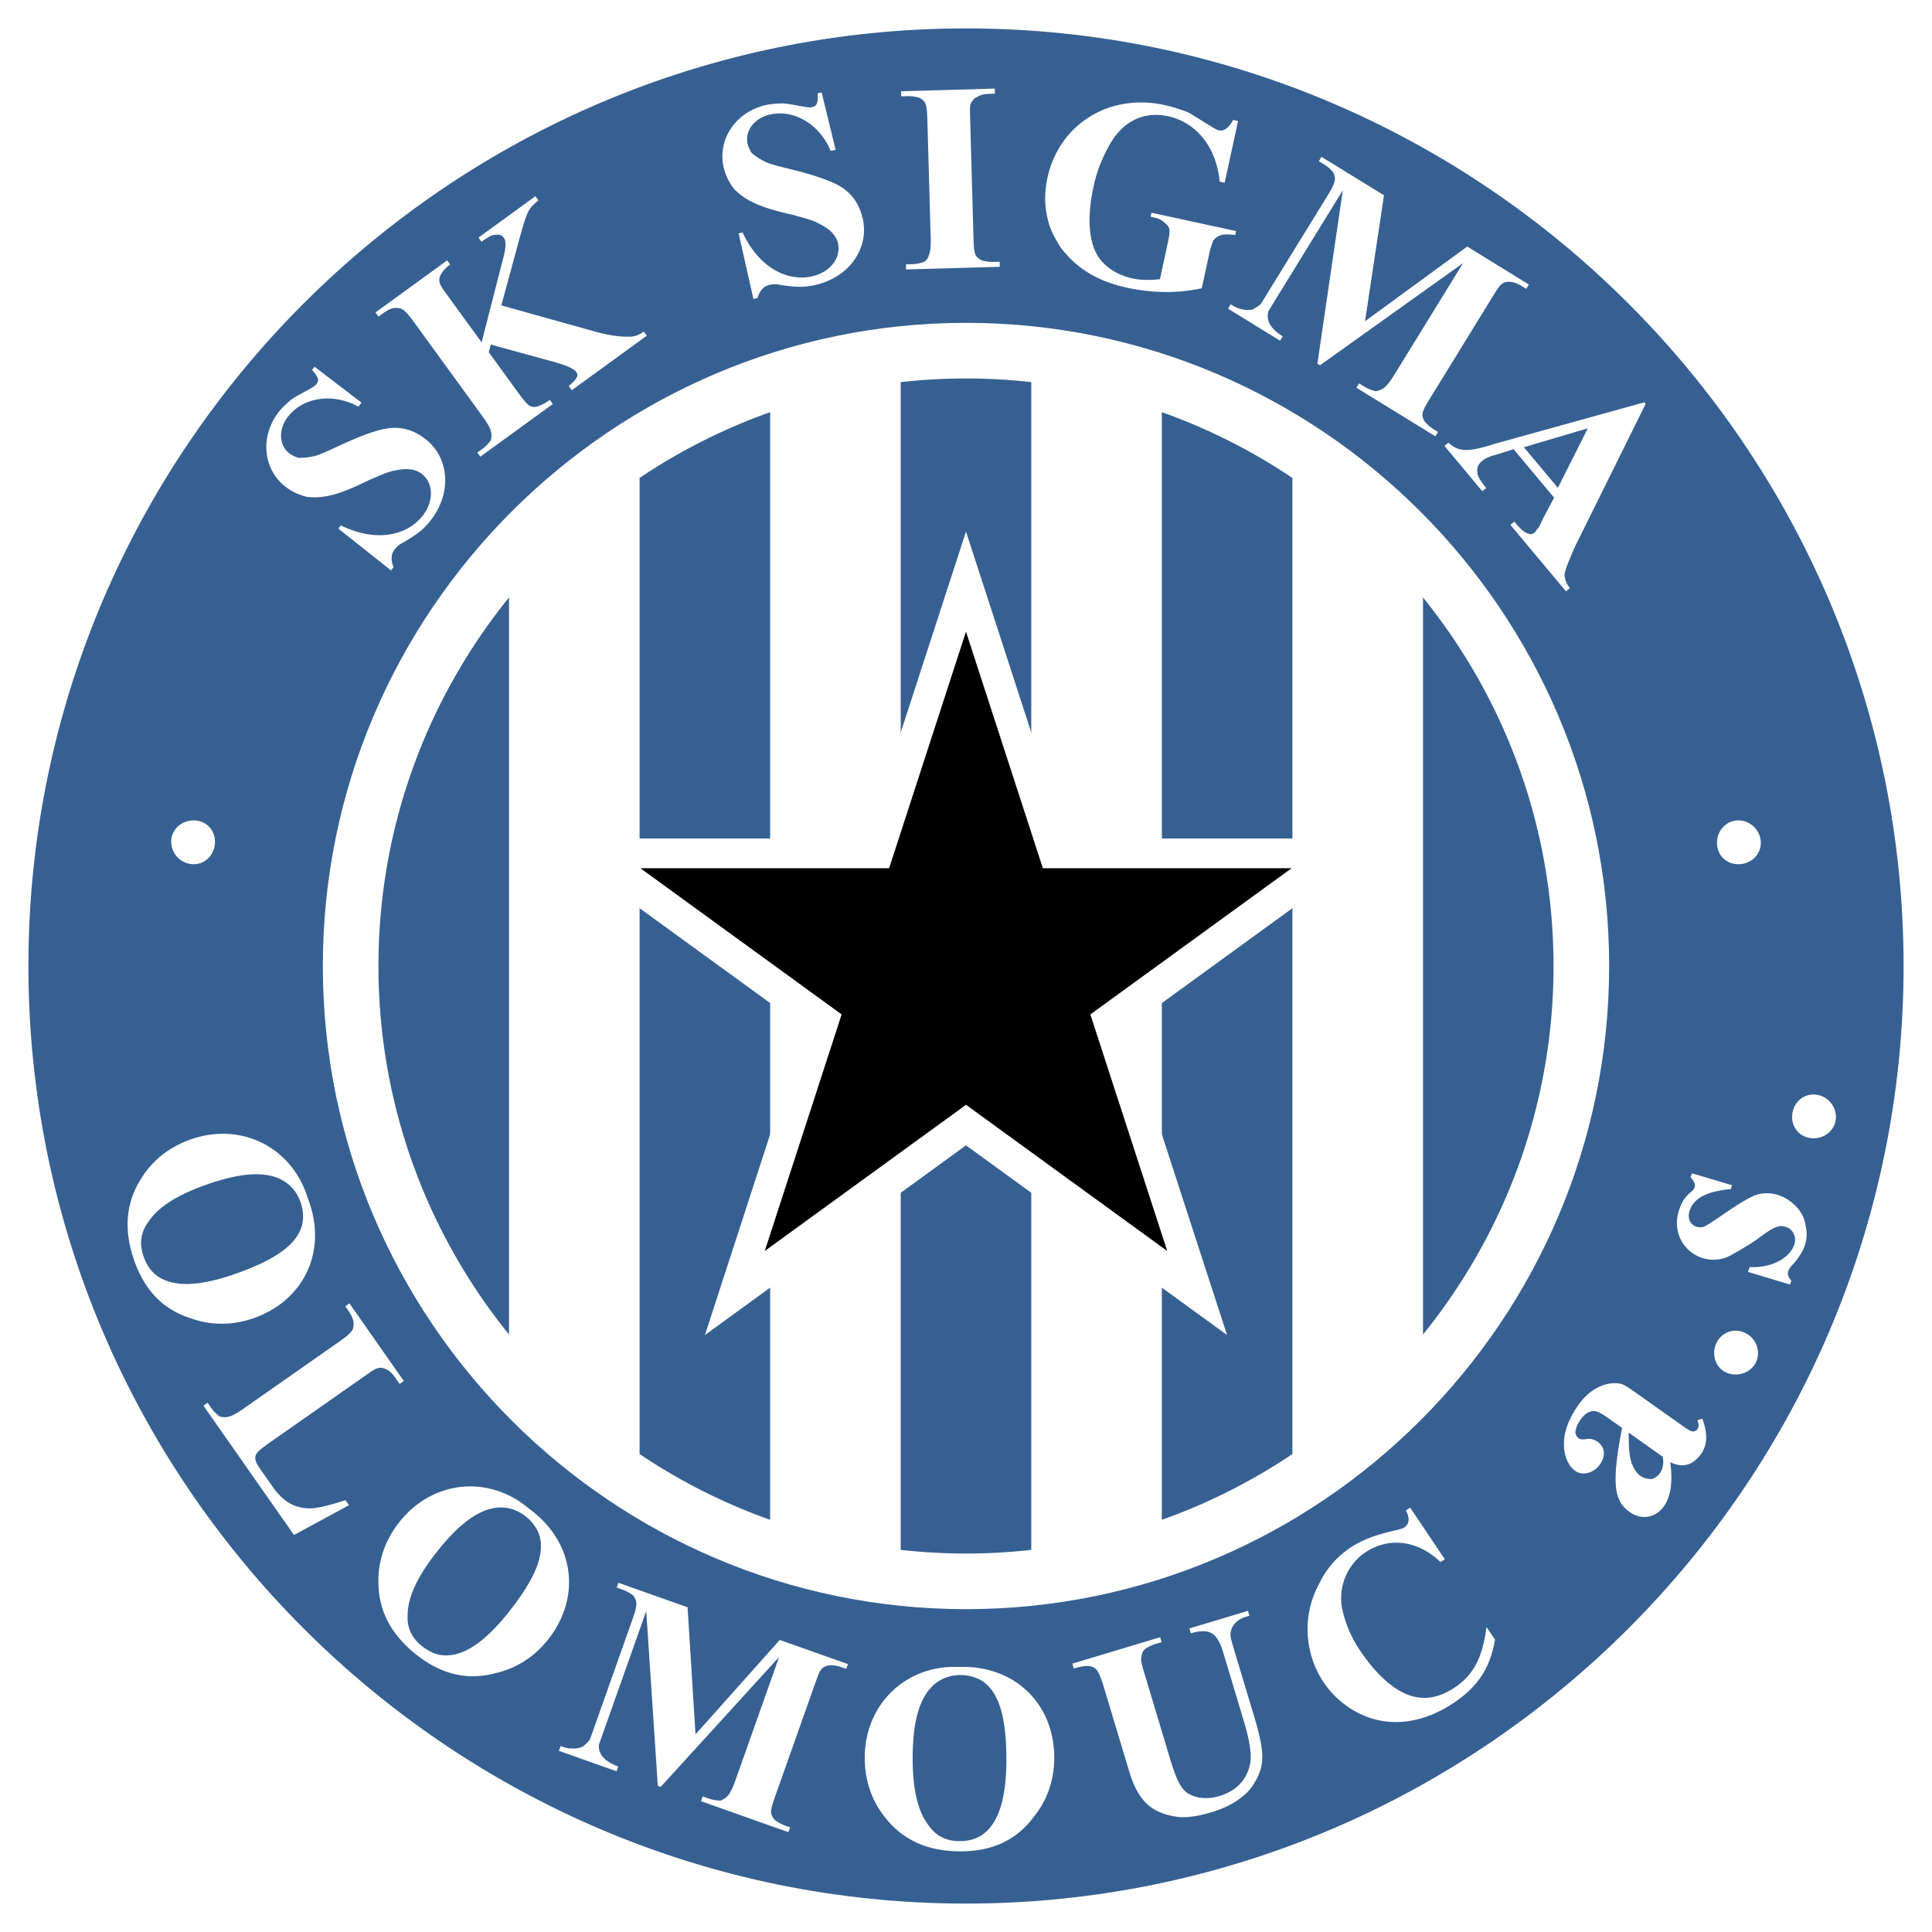 <svg xmlns="http://www.w3.org/2000/svg" width="2500" height="2500" viewBox="0 0 192.756 192.756"><g fill-rule="evenodd" clip-rule="evenodd"><path fill="#fff" d="M0 0h192.756v192.756H0V0z"/><path d="M96.378 2.834c51.522 0 93.544 42.021 93.544 93.543 0 51.522-42.021 93.544-93.544 93.544-51.521 0-93.543-42.021-93.543-93.544C2.834 44.856 44.856 2.834 96.378 2.834z" fill="#376092"/><path d="M96.378 32.21c35.343 0 64.167 28.825 64.167 64.167 0 35.343-28.824 64.169-64.167 64.169-35.342 0-64.168-28.826-64.168-64.169 0-35.341 28.826-64.167 64.168-64.167z" fill="#fff"/><path d="M96.377 37.759c2.203 0 4.375.125 6.513.364v116.509a58.861 58.861 0 0 1-6.513.365c-2.201 0-4.373-.127-6.513-.365V38.124a58.66 58.66 0 0 1 6.513-.365zM76.838 151.635a58.497 58.497 0 0 1-13.026-6.564V47.684a58.537 58.537 0 0 1 13.026-6.563v110.514zm-26.053-18.487c-8.141-10.066-13.026-22.865-13.026-36.771 0-13.904 4.885-26.704 13.026-36.771v73.542zm65.133-92.027a58.511 58.511 0 0 1 13.025 6.564v97.385a58.512 58.512 0 0 1-13.025 6.564V41.121zm26.053 18.486c8.141 10.067 13.025 22.867 13.025 36.771 0 13.905-4.885 26.704-13.025 36.771V59.607z" fill="#376092"/><path fill="#fff" d="M112.475 102.578l9.949 30.617-26.045-18.924-26.047 18.924 9.95-30.619-26.046-18.921h32.192l9.949-30.619 9.949 30.619h32.194l-26.045 18.923z"/><path d="M108.785 101.209l7.67 23.602-20.076-14.586-20.078 14.586 7.669-23.602-20.077-14.586h24.815l7.669-23.603 7.67 23.603h24.816l-20.078 14.586z"/><path d="M81.578 9.309l.396-.089 1.399 5.728-.495.112c-1.146-2.763-3.753-4.154-6.034-3.638-1.686.381-2.53 1.718-2.26 2.908.089.396.256.671.423.946.387.33.873.636 1.458.92.464.208 1.567.479 3.112.859 2.329.62 3.918 1.198 4.814 1.934.896.735 1.417 1.659 1.687 2.85.651 2.875-1.29 5.814-4.76 6.6-1.09.247-1.929.228-3.55-.031-.442-.109-.838-.019-1.037.026-.495.112-.924.522-1.163 1.305l-.397.09-1.48-6.543.396-.09c1.623 3.489 4.451 4.934 6.93 4.374 1.884-.426 2.903-1.907 2.59-3.295-.18-.793-.855-1.474-1.904-1.966-.486-.307-1.369-.524-2.594-.873-3.509-.77-4.824-1.514-5.908-2.624-.454-.626-.81-1.276-1.011-2.168-.605-2.677 1.159-5.473 4.232-6.168.496-.112 1.112-.147 1.631-.16.838.019 2.504.476 2.901.386.496-.114.672-.257.624-1.393zM99.125 26.13l.609-.018.014.508-9.347.263-.014-.508.609-.017a3.78 3.78 0 0 0 1.213-.237c.3-.212.395-.418.488-.726.096-.206.184-.717.158-1.632l-.328-11.683c-.052-1.829-.156-1.928-.777-2.317a3.801 3.801 0 0 0-1.225-.169l-.609.017-.015-.508 9.347-.263.014.508-.609.017c-.508.014-.91.127-1.209.339-.303.109-.398.315-.593.626-.096.206-.082.714-.057 1.629l.33 11.685c.051 1.829.156 1.928.777 2.317.306.093.716.184 1.224.169zM123.027 11.967l.496.108-1.338 6.158-.496-.108c-.359-3.615-2.455-5.941-5.137-6.524-2.582-.561-4.717.641-5.971 3.072a14.192 14.192 0 0 0-1.48 3.943c-.713 3.278-.5 6.133.951 7.592.766.79 1.793 1.326 2.984 1.584.795.173 1.732.168 2.691.064l.775-3.576c.303-1.391.246-1.611-.285-2.038-.254-.264-.631-.45-1.027-.536l-.398-.086.088-.397 8.443 1.833-.088.397c-1.312-.181-1.773.031-2.201.562-.021.099-.207.475-.359 1.17l-.775 3.576c-2.4.519-4.893.498-7.477-.062-3.277-.711-5.146-2.158-6.533-3.915-.623-.967-1.146-1.913-1.35-2.893-.338-1.321-.354-2.678-.031-4.167 1.143-5.265 6.1-8.453 11.662-7.246.895.194 1.668.467 2.342.717.652.35 2.742 1.74 3.041 1.804.497.109.958-.103 1.473-1.032zM138.08 19.483l-1.889 12.565 10.197-7.449 6.145 3.784-.266.433-.434-.267c-.432-.266-.918-.446-1.285-.433a1.039 1.039 0 0 0-.752.253c-.193.12-.459.553-.939 1.332l-6.129 9.954c-.959 1.559-.926 1.698-.619 2.364.207.247.5.546.932.813l.434.266-.268.433-7.875-4.849.266-.433.52.319c.434.267.832.394 1.145.467.279-.066.561-.133.807-.339.193-.12.547-.499 1.025-1.278l6.875-11.166-14.273 10.192-.26-.16 2.535-17.3-6.555 10.646c-.426.692-.746 1.212-.854 1.385-.252.799.033 1.691 1.418 2.544l-.266.433-5.193-3.197.266-.433.174.106c.691.426 1.457.54 2.018.407.193-.119.525-.273.826-.565.053-.087.318-.52.744-1.212l5.863-9.521c.959-1.558.84-1.751.619-2.363a3.742 3.742 0 0 0-.932-.813l-.52-.32.268-.433 6.232 3.835zM51.76 24.05l-1.743 6.419 9.618 2.686c1.397.367 2.473.464 3.206.435.508.008.979-.209 1.39-.508l.299.411-7.482 5.438-.299-.411c.926-.8.971-1.083.733-1.412-.239-.329-.986-.666-2.242-1.01l-6.277-1.721-.195.77 2.869 3.947c1.075 1.48 1.277 1.585 1.95 1.473a4.713 4.713 0 0 0 1.271-.672l.299.411-7.236 5.259-.299-.411.494-.359c.411-.299.68-.62.867-.881.044-.285.09-.568-.007-.875-.037-.224-.253-.695-.792-1.435l-6.873-9.456c-1.076-1.48-1.3-1.443-2.033-1.413-.224.037-.613.194-1.024.493l-.493.358-.299-.411 7.154-5.199.299.411c-.494.358-.763.68-.972 1.083a1.049 1.049 0 0 0-.053.792c.038.224.336.635.874 1.375l3.287 4.522 2.095-8.182c.322-1.113.375-1.906.136-2.235-.239-.329-.523-.374-.972-.299-.142-.023-.613.194-1.271.671l-.298-.411 5.674-4.124.298.411c-1.01.862-1.092.922-1.953 4.06zM31.133 36.909l.252-.318 4.683 3.583-.316.398c-2.625-1.434-5.528-.882-6.981.95-1.074 1.354-.892 2.925.063 3.683.318.252.621.363.923.472.508.014 1.079-.052 1.713-.197.492-.129 1.521-.61 2.963-1.283 2.202-.978 3.803-1.523 4.962-1.513 1.159.011 2.145.404 3.1 1.162 2.31 1.832 2.642 5.338.432 8.126-.695.876-1.359 1.387-2.784 2.202-.413.192-.665.511-.792.67-.315.398-.392.985-.087 1.746l-.252.319-5.256-4.169.252-.318c3.452 1.7 6.561 1.051 8.14-.939 1.2-1.513 1.065-3.306-.049-4.19-.638-.506-1.591-.612-2.716-.338-.571.066-1.395.45-2.568.947-3.216 1.601-4.707 1.846-6.247 1.662-.748-.203-1.432-.486-2.148-1.055-2.15-1.705-2.53-4.989-.571-7.458.316-.398.774-.813 1.169-1.148.665-.511 2.249-1.2 2.502-1.519.316-.399.362-.621-.387-1.475zM153.922 51.788l1.131-2.136-4.043-4.835-1.781.562c-.664.157-1.119.405-1.354.601-.389.326-.57.743-.467 1.185-.025.286.289.819.875 1.521l-.391.326-3.779-4.524.389-.326c1.004.883 1.785 1.025 4.607.124l14.949-4.146.129.156-7.047 14.235c-.635 1.459-.998 2.292-1.051 2.865.041.364.145.807.537 1.274l-.391.326-5.541-6.63.391-.326.262.312c.391.468.793.792 1.146.896.207.091.428.038.662-.157.078-.065.17-.274.248-.339.079-.066.247-.339.519-.964zm-1.883-7.169l3.389 4.056 2.986-5.939-6.375 1.883zM173.439 81.853c1.221 0 2.236 1.017 2.236 2.236s-1.016 2.135-2.236 2.135c-1.219 0-2.135-.915-2.135-2.135s.917-2.236 2.135-2.236zM19.316 86.224a2.256 2.256 0 0 1-2.236-2.237c0-1.22 1.017-2.134 2.236-2.134s2.135.915 2.135 2.134c0 1.22-.915 2.237-2.135 2.237zM30.685 119.48c2.088 5.299-.362 10.262-5.346 12.023-2.108.744-4.262.752-6.236.047-2.78-.85-4.647-2.777-5.697-5.748-1.084-3.066-.843-5.74.594-8.08 1.155-1.918 2.835-3.266 5.039-4.045 4.983-1.761 10.076.751 11.646 5.803zm-.699.463c-.542-1.535-1.749-2.51-3.554-2.734-1.579-.197-3.501.16-5.897 1.006-2.875 1.018-4.815 2.24-5.784 3.77-.721 1.01-.861 2.137-.421 3.383.305.863.734 1.467 1.32 1.906 1.597 1.16 4.168 1.115 7.905-.207 4.409-1.559 6.021-3.098 6.539-4.682.242-.842.163-1.676-.108-2.442zM34.47 149.674l.35.5-5.487 2.973-9.038-12.906.417-.291.349.5c.292.416.608.691.867.883.283.051.566.1.874.008.225-.033.699-.242 1.449-.766l9.575-6.707c1.499-1.049 1.465-1.273 1.448-2.006-.092-.309-.183-.617-.475-1.033l-.35-.5.417-.291 5.422 7.744-.416.291-.467-.666c-.291-.416-.608-.691-.949-.824a1.036 1.036 0 0 0-.791-.066c-.225.033-.641.324-1.391.85l-9.242 6.473c-1.499 1.049-1.69 1.307-1.507 1.924.034.225.325.641.85 1.391l.816 1.164c1.108 1.582 2.308 2.232 3.998 2.166.816-.079 1.965-.387 3.281-.811zM52.793 150.527c4.599 3.363 5.181 8.867 1.912 13.02-1.384 1.758-3.2 2.914-5.244 3.375-2.804.768-5.413.137-7.889-1.811-2.556-2.014-3.781-4.4-3.818-7.146-.049-2.238.649-4.275 2.095-6.113 3.27-4.153 8.916-4.752 12.944-1.325zm-.343.766c-1.278-1.006-2.819-1.186-4.464-.41-1.439.68-2.874 2.008-4.445 4.004-1.887 2.396-2.87 4.469-2.872 6.277-.07 1.238.415 2.268 1.453 3.084.719.566 1.404.848 2.135.904 1.969.127 4.117-1.285 6.569-4.4 2.893-3.674 3.432-5.838 3.022-7.453-.246-.84-.76-1.502-1.398-2.006zM68.599 160.359l.792 12.68 8.407-9.422 6.803 2.41-.17.479-.479-.17c-.479-.17-.992-.244-1.348-.154a1.045 1.045 0 0 0-.683.406c-.164.156-.333.637-.639 1.498l-3.903 11.02c-.611 1.725-.549 1.854-.11 2.441a3.81 3.81 0 0 0 1.082.598l.479.17-.17.479-8.719-3.088.169-.479.575.203c.479.17.896.209 1.217.215.26-.123.519-.246.717-.5.164-.158.43-.604.734-1.465l4.379-12.361-11.816 12.961-.287-.102-1.153-17.445-4.174 11.783-.543 1.533c-.08.836.387 1.646 1.92 2.189l-.169.48-5.749-2.037.169-.479.191.068c.767.271 1.539.221 2.058-.027.164-.156.458-.377.689-.727l.476-1.34 3.733-10.541c.611-1.725.453-1.887.11-2.441a3.817 3.817 0 0 0-1.083-.598l-.575-.203.17-.48 6.9 2.446zM95.629 166.311c5.691-.203 9.554 3.762 9.554 9.047 0 2.236-.711 4.27-2.033 5.895-1.727 2.338-4.166 3.457-7.318 3.457-3.253 0-5.692-1.119-7.42-3.254-1.424-1.727-2.135-3.76-2.135-6.098.001-5.286 4.067-9.251 9.352-9.047zm.204.812c-1.626 0-2.948.814-3.761 2.439-.711 1.424-1.016 3.355-1.016 5.896 0 3.049.508 5.285 1.626 6.709.712 1.016 1.729 1.523 3.05 1.523.914 0 1.626-.203 2.236-.609 1.627-1.117 2.439-3.557 2.439-7.521 0-4.676-.914-6.709-2.236-7.725-.712-.509-1.526-.712-2.338-.712zM107.133 166.467l-.146-.486 8.76-2.633.146.488-.389.115c-1.363.41-1.566.791-1.615 1.336-.137.252.068.934.361 1.908l2.486 8.273c.936 3.115 1.471 3.486 2.746 3.846a4.427 4.427 0 0 0 2.191-.129c1.85-.555 2.852-1.812 3.094-3.477.088-.77-.098-2.094-.654-3.943l-2.076-6.912c-.469-1.557-1.004-1.926-1.578-2.072-.447-.078-.963-.029-1.645.176l-.146-.486 5.84-1.756.146.488-.291.086c-.975.293-1.539.889-1.596 1.754-.01.322.135.809.34 1.49l1.932 6.424c1.199 3.992 1.287 5.346-.289 7.518-.865 1.002-2.111 1.801-3.865 2.328-1.459.439-2.686.596-3.582.439-2.561-.398-3.807-1.721-4.654-4.545l-2.488-8.273c-.584-1.947-.838-2.084-1.51-2.201-.223-.039-.741.011-1.518.244zM140.271 150.697l.422-.281 3.453 5.15-.422.283c-2.402-2.307-5.307-2.441-7.502-.969-1.857 1.244-2.754 3.559-2.299 5.699a11.965 11.965 0 0 0 1.76 4.084c1.754 2.617 3.93 4.586 6.1 4.721 1.156.082 2.256-.287 3.354-1.021 1.857-1.246 2.783-2.967 3.17-6.041l.85 1.266c-.473 2.764-1.652 4.656-4.102 6.297-3.123 2.094-6.506 2.525-9.441 1.066a9.098 9.098 0 0 1-3.561-3.119c-1.924-2.871-2.129-6.65-.502-9.697.758-1.609 1.797-2.797 3.232-3.758 1.014-.68 2.281-1.162 3.746-1.531.846-.199 1.381-.314 1.549-.428.508-.34.619-.904.193-1.721zM166.643 145.875c.254 1.924.07 3.414-.635 4.408-.824 1.162-2.242 1.402-3.402.578-1.492-1.059-1.898-2.594-.77-8.398l-.996-.705c-1.574-1.119-1.717-1.094-2.4-.832-.201.105-.52.379-.695.627-.354.498-.506.889-.574 1.338.047.283.154.484.32.602s.391.152.814.08c.426-.072.816.08 1.064.258.746.527.891 1.379.244 2.291-.588.828-1.697 1.162-2.443.633-.996-.705-1.426-2.381-.924-4.145.281-.922.729-1.727 1.258-2.473 1.352-1.908 3.17-2.361 4.318-2.045.389.15 1.053.621 2.131 1.387l3.896 2.764c.912.648 1.053.625 1.254.518.141-.025.199-.107.258-.191.119-.164.154-.391-.002-.873l.484-.156c.549 1.512.516 2.611-.131 3.521-.823 1.161-1.874 1.411-3.069.813zm-.747-.529l-3.398-2.412c-.008 1.24.02 2.256.305 3.082.238.543.453.945.867 1.238.332.236.779.305 1.146.316.342-.131.602-.322.779-.57.294-.414.423-.947.301-1.654zM173.162 132.764a2.258 2.258 0 0 1 2.236 2.238c0 1.219-1.018 2.133-2.236 2.133-1.221 0-2.135-.914-2.135-2.133 0-1.221.914-2.238 2.135-2.238zM168.674 117.443l.137-.383 3.998 1.191-.135.385c-2.674.244-3.715 1.062-4.088 2.117-.27.768.041 1.414.617 1.617.287.102.512.074.738.045.873-.338 4.035-2.889 5.455-3.252a3.67 3.67 0 0 1 2.121.102c1.246.439 2.447 1.615 2.617 2.969a3.654 3.654 0 0 1-.1 2.121c-.203.574-.664 1.273-1.352 2.002-.197.254-.266.445-.266.445-.102.289-.01.643.305.971l-.135.383-4.189-1.26.168-.48c2.441.105 4.037-1.057 4.441-2.207.271-.768-.102-1.545-.773-1.781-.766-.27-1.285-.021-3.043 1.299-1.398.908-2.34 1.439-2.857 1.688-.875.34-1.742.357-2.605.053-1.725-.607-2.979-2.559-2.168-4.859.203-.574.535-1.213 1.121-1.652.162-.158.326-.316.359-.412.138-.385.075-.514-.366-1.102zM180.936 109.197a2.256 2.256 0 0 1 2.236 2.236c0 1.219-1.018 2.133-2.236 2.133-1.221 0-2.135-.914-2.135-2.133 0-1.22.914-2.236 2.135-2.236z" fill="#fff"/></g></svg>
